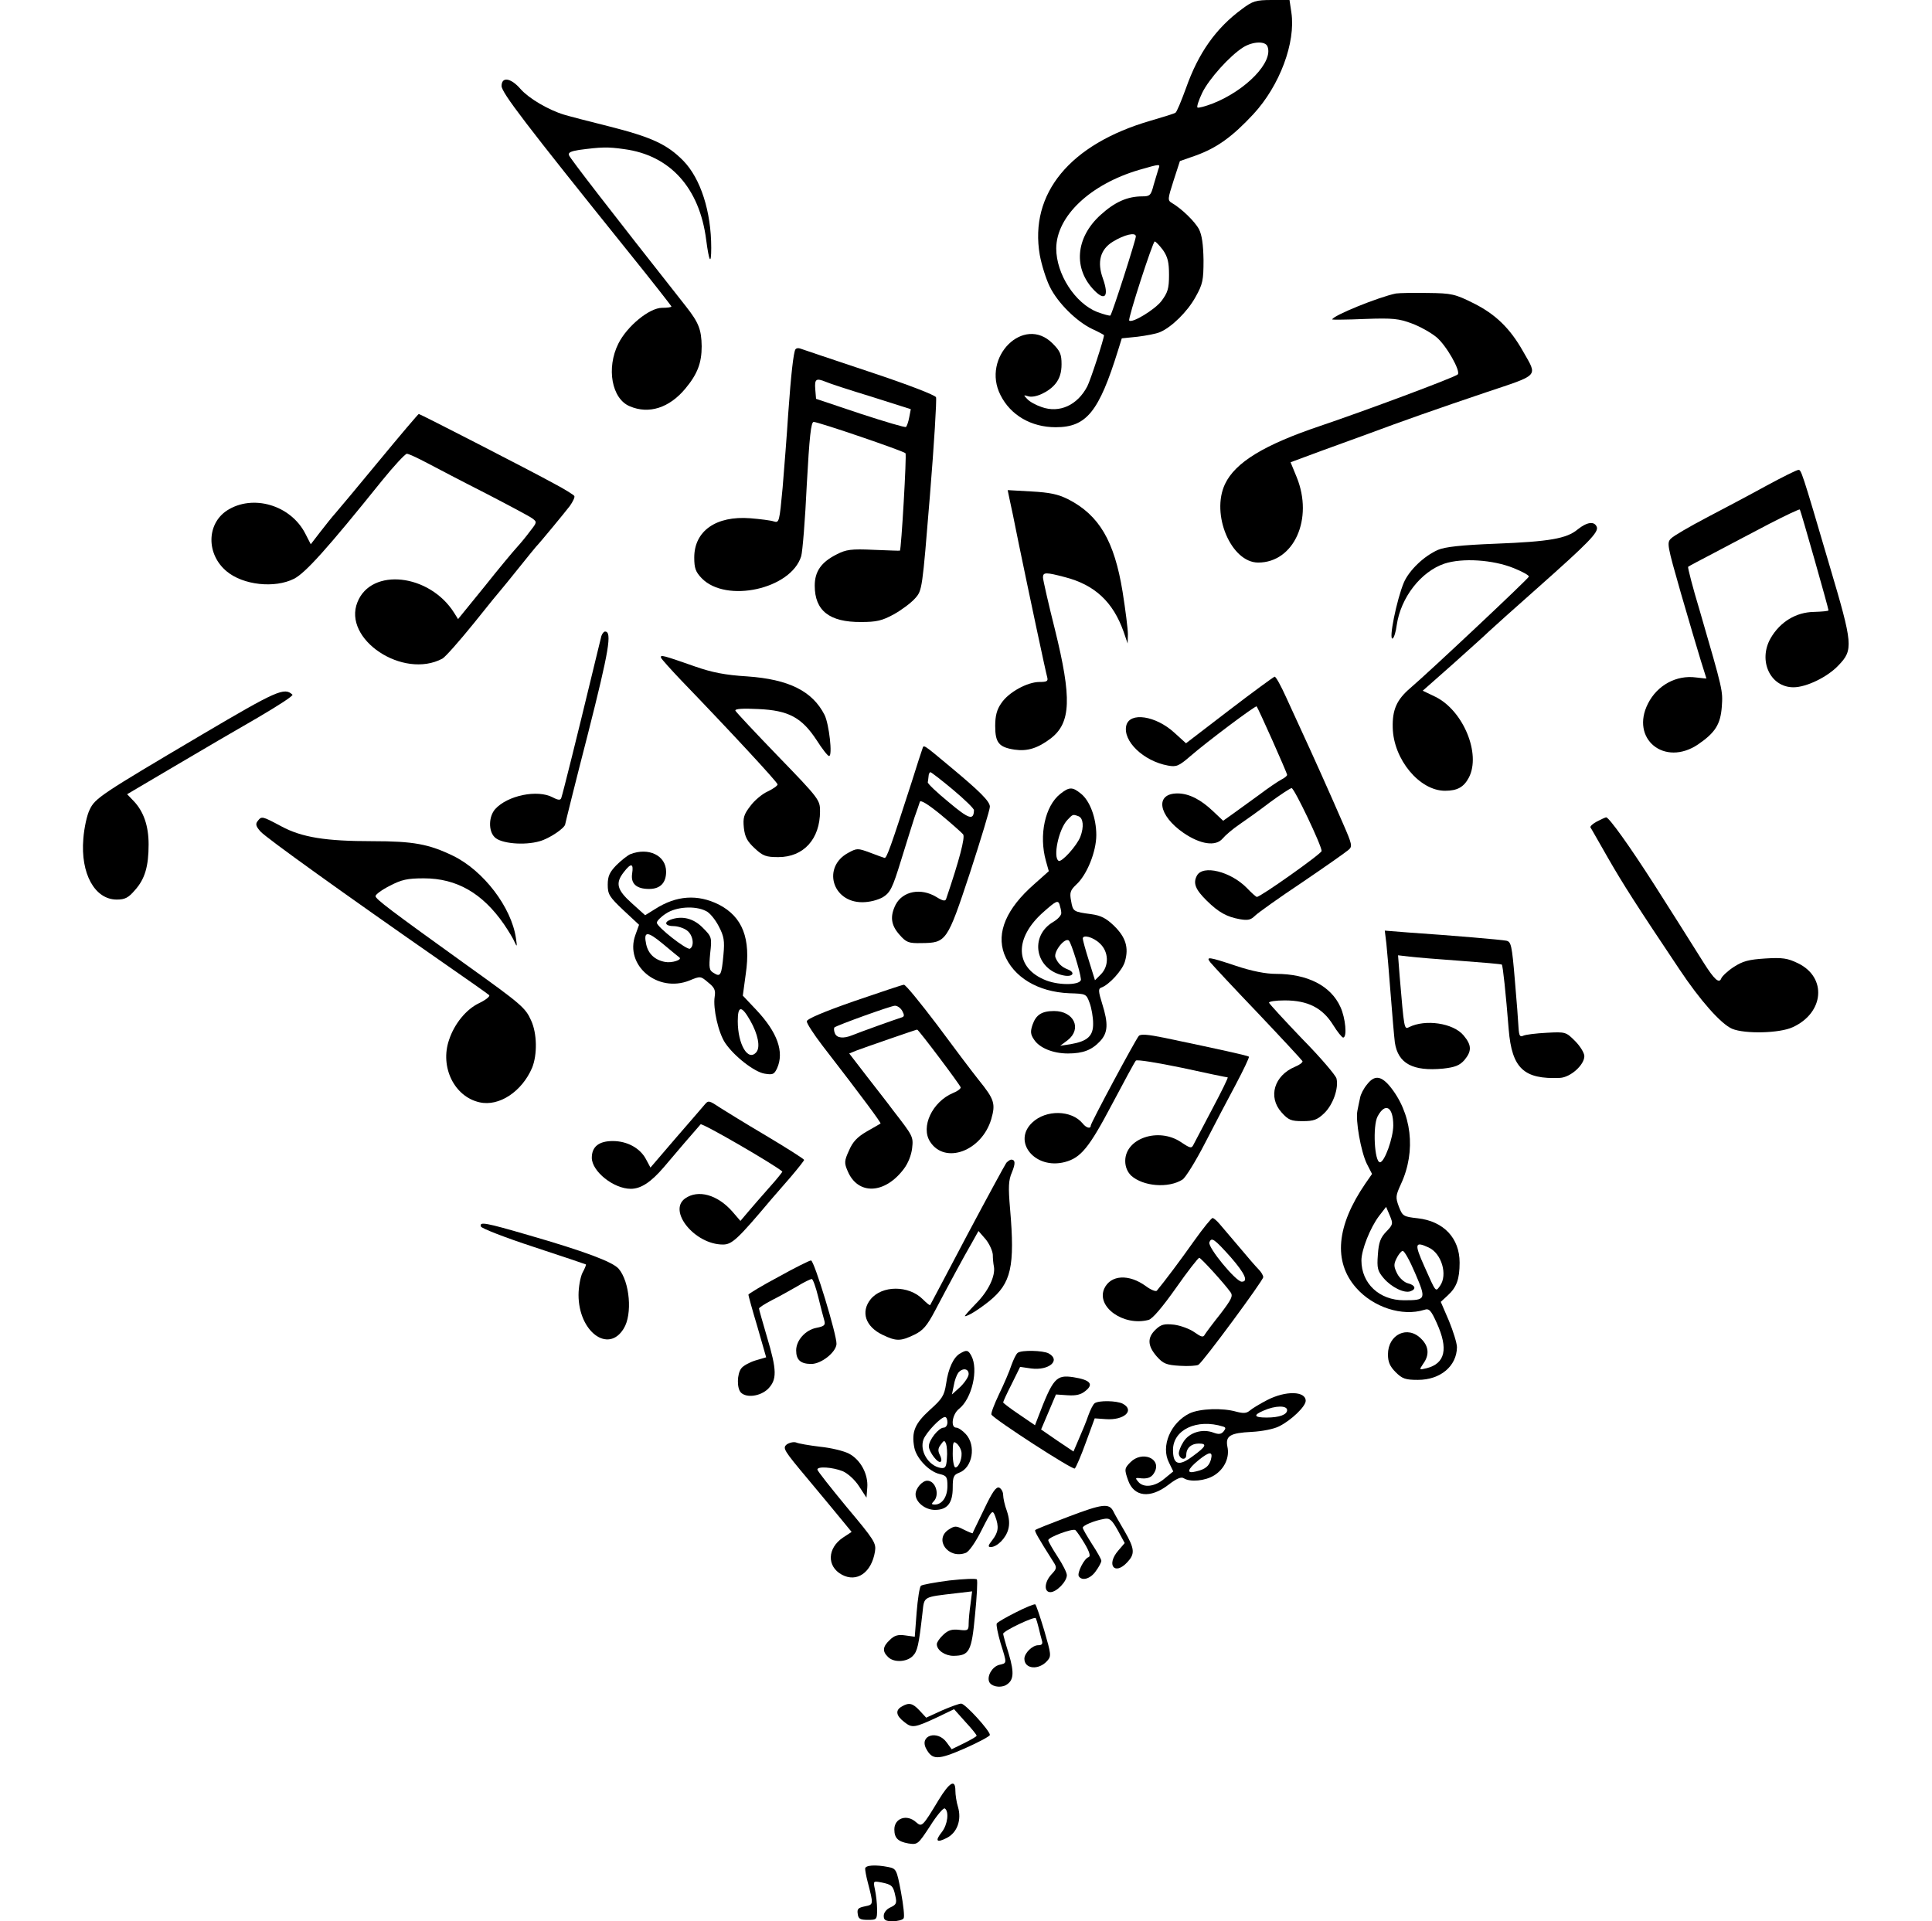 <?xml version="1.0" standalone="no"?>
<!DOCTYPE svg PUBLIC "-//W3C//DTD SVG 20010904//EN"
 "http://www.w3.org/TR/2001/REC-SVG-20010904/DTD/svg10.dtd">
<svg version="1.0" xmlns="http://www.w3.org/2000/svg"
 width="728pt" height="724pt" viewBox="0 0 728 724"
 preserveAspectRatio="xMidYMid meet">

<g transform="translate(0,724) scale(0.1,-0.1)"
fill="#000000" stroke="none">
<path d="M4680 7206 c-98 -72 -164 -165 -211 -298 -18 -49 -35 -91 -40 -93 -4
-3 -46 -16 -94 -30 -303 -88 -457 -274 -417 -506 7 -38 24 -92 38 -120 30 -61
101 -131 160 -159 24 -11 44 -22 44 -23 0 -14 -51 -170 -63 -193 -37 -71 -105
-102 -172 -78 -21 7 -45 20 -54 30 -15 16 -15 16 2 11 26 -9 80 16 105 48 15
19 22 42 22 72 0 38 -5 50 -34 79 -108 108 -269 -52 -196 -195 38 -76 116
-121 208 -121 116 0 163 58 235 290 l14 45 59 6 c32 4 70 11 84 17 44 18 105
78 135 133 27 48 30 63 30 139 -1 59 -6 94 -17 116 -16 30 -66 78 -102 99 -17
10 -16 15 6 84 l24 74 60 21 c80 29 138 71 217 156 99 107 160 270 143 383
l-7 47 -67 0 c-60 0 -72 -4 -112 -34z m96 -141 c23 -58 -80 -165 -206 -215
-29 -11 -55 -18 -58 -15 -3 3 5 28 18 55 25 52 104 140 155 172 36 22 83 24
91 3z m-411 -462 c-3 -10 -11 -37 -18 -60 -10 -39 -14 -43 -42 -43 -57 0 -104
-21 -158 -70 -95 -86 -104 -204 -22 -286 40 -40 54 -19 31 46 -23 63 -10 110
37 139 44 27 87 37 87 20 0 -13 -89 -291 -96 -298 -2 -2 -24 4 -49 13 -84 33
-155 143 -155 240 1 122 129 242 313 296 80 23 80 23 72 3z m17 -305 c18 -26
23 -46 23 -94 0 -52 -5 -67 -29 -99 -25 -32 -110 -84 -121 -73 -6 6 89 298 96
298 4 0 18 -15 31 -32z"/>
<path d="M1890 6916 c0 -25 91 -144 473 -619 92 -114 167 -210 167 -212 0 -3
-16 -5 -35 -5 -48 0 -132 -69 -165 -135 -46 -92 -25 -208 43 -236 72 -31 149
-6 209 66 46 55 62 97 62 160 -1 63 -11 89 -59 150 -290 368 -436 557 -441
570 -4 10 7 15 38 20 83 11 108 12 170 3 173 -23 284 -146 309 -342 11 -84 19
-97 19 -30 0 137 -40 261 -105 328 -61 62 -119 89 -281 130 -77 19 -153 39
-169 44 -59 18 -132 61 -163 96 -37 43 -72 48 -72 12z"/>
<path d="M5260 6134 c-64 -13 -240 -84 -240 -98 0 -1 55 -1 123 2 106 4 129 1
177 -17 30 -11 71 -34 92 -51 38 -31 93 -129 81 -141 -11 -11 -352 -138 -518
-194 -211 -71 -320 -137 -359 -219 -54 -114 23 -296 125 -296 135 0 209 165
145 322 l-23 56 116 43 c64 23 143 52 176 64 123 46 265 96 443 156 206 69
196 58 141 155 -49 87 -104 140 -186 181 -70 35 -83 38 -172 39 -53 1 -107 0
-121 -2z"/>
<path d="M2997 5923 c-7 -13 -16 -89 -27 -243 -5 -80 -15 -205 -21 -278 -12
-129 -13 -133 -33 -127 -12 4 -52 9 -89 12 -129 10 -211 -48 -211 -148 0 -40
5 -54 28 -78 92 -95 337 -41 375 83 5 17 15 138 21 269 10 182 16 237 26 237
18 0 337 -109 346 -118 5 -5 -16 -364 -21 -367 -1 -1 -45 1 -99 3 -85 4 -104
1 -139 -17 -58 -29 -83 -64 -83 -118 0 -94 55 -138 175 -137 58 0 79 5 123 29
29 16 65 43 80 60 27 30 27 32 56 387 16 196 26 362 23 371 -3 8 -106 48 -254
97 -136 45 -253 85 -259 87 -7 2 -14 1 -17 -4z m115 -122 c13 -6 90 -31 172
-56 l148 -47 -6 -31 c-3 -17 -9 -33 -12 -36 -3 -3 -80 20 -172 50 l-167 56 -3
36 c-3 39 3 43 40 28z"/>
<path d="M1428 5503 c-81 -98 -155 -187 -165 -198 -10 -11 -35 -42 -55 -68
l-37 -48 -20 39 c-55 109 -199 151 -296 88 -77 -51 -78 -165 -1 -229 62 -52
181 -65 254 -28 43 22 125 113 330 368 46 57 89 103 95 103 7 0 41 -16 77 -35
36 -19 135 -71 220 -114 85 -44 164 -86 175 -94 19 -14 19 -15 -7 -48 -14 -19
-36 -46 -49 -60 -13 -14 -69 -81 -123 -149 l-100 -123 -15 24 c-93 147 -312
171 -364 40 -57 -140 172 -292 320 -213 11 6 64 66 119 134 54 68 101 125 104
128 3 3 32 39 65 80 33 41 62 77 65 80 13 13 107 127 127 153 12 17 20 34 17
38 -2 4 -37 26 -77 47 -87 48 -504 262 -509 262 -2 0 -70 -80 -150 -177z"/>
<path d="M6655 5409 c-60 -33 -162 -87 -225 -120 -63 -33 -123 -68 -133 -78
-17 -16 -15 -25 37 -207 30 -104 64 -218 75 -254 11 -36 21 -66 21 -67 0 0
-17 1 -39 4 -74 10 -146 -29 -181 -98 -68 -133 62 -240 189 -154 64 44 84 75
89 142 4 61 5 58 -83 361 -27 89 -46 164 -44 166 2 2 47 26 99 53 52 28 145
76 207 109 62 32 113 56 115 54 4 -6 108 -372 108 -380 0 -3 -25 -5 -55 -6
-67 -1 -127 -37 -163 -99 -48 -84 -2 -185 86 -185 49 0 129 39 170 83 56 58
54 79 -33 372 -108 368 -108 365 -119 364 -6 0 -60 -27 -121 -60z"/>
<path d="M3803 5364 c4 -16 20 -94 36 -174 40 -194 101 -481 107 -502 4 -15
-1 -18 -29 -18 -46 0 -117 -39 -144 -80 -17 -24 -23 -48 -23 -86 0 -63 14 -80
73 -89 48 -7 87 5 136 42 77 59 80 152 16 411 -25 99 -45 188 -45 196 0 20 11
20 83 1 112 -29 181 -93 221 -206 l15 -44 1 35 c0 19 -9 91 -20 160 -31 191
-88 288 -204 348 -40 20 -70 26 -140 30 l-89 5 6 -29z"/>
<path d="M5945 5245 c-42 -35 -107 -46 -310 -54 -129 -5 -190 -12 -216 -23
-53 -23 -109 -77 -129 -123 -27 -64 -59 -221 -42 -211 5 3 12 26 15 50 15 104
91 202 180 232 67 22 182 15 261 -17 32 -13 58 -27 57 -32 -1 -7 -372 -356
-448 -421 -50 -43 -67 -81 -65 -149 3 -119 101 -237 197 -237 47 0 71 14 90
50 46 89 -21 252 -126 304 l-48 23 112 99 c61 55 123 110 137 124 15 14 96 87
181 162 195 173 233 212 226 232 -9 23 -37 19 -72 -9z"/>
<path d="M2266 4843 c-2 -10 -19 -76 -36 -148 -51 -212 -110 -449 -115 -462
-3 -9 -11 -9 -32 2 -58 31 -171 7 -217 -44 -25 -28 -26 -83 -2 -106 23 -24
112 -32 170 -15 36 10 96 50 96 65 0 2 38 156 86 342 79 312 91 383 64 383 -5
0 -11 -8 -14 -17z"/>
<path d="M2491 4761 c2 -5 36 -43 74 -83 186 -193 365 -386 365 -394 0 -5 -17
-17 -38 -27 -20 -9 -50 -34 -65 -55 -24 -31 -28 -44 -24 -82 4 -35 13 -51 41
-77 31 -29 43 -33 89 -33 95 0 157 68 157 173 0 42 -3 47 -157 206 -87 90
-160 168 -162 173 -2 7 28 9 86 6 115 -5 164 -32 220 -117 21 -33 42 -60 47
-60 14 -1 0 121 -17 155 -46 90 -135 134 -291 145 -83 5 -133 15 -196 37 -123
43 -133 46 -129 33z"/>
<path d="M4632 4564 l-163 -125 -44 40 c-70 64 -168 79 -181 27 -14 -58 64
-134 157 -151 32 -6 41 -2 85 36 61 53 245 191 249 187 6 -6 115 -251 115
-258 0 -4 -10 -12 -22 -18 -13 -7 -50 -32 -83 -57 -33 -24 -77 -56 -98 -71
l-38 -27 -37 35 c-47 45 -92 68 -135 68 -86 0 -73 -83 23 -149 63 -43 121 -52
147 -21 10 12 38 36 63 53 25 17 77 54 116 84 40 29 76 53 81 53 10 0 113
-216 113 -237 0 -10 -230 -173 -244 -173 -3 0 -20 15 -38 34 -61 62 -166 88
-188 46 -15 -28 -6 -52 38 -95 44 -43 74 -60 124 -69 30 -5 41 -3 57 13 11 11
91 68 178 126 87 59 165 114 174 122 16 13 14 21 -21 101 -48 111 -120 271
-153 342 -14 30 -41 90 -61 133 -19 42 -38 77 -43 77 -4 -1 -81 -57 -171 -126z"/>
<path d="M760 4471 c-379 -224 -402 -239 -422 -282 -10 -19 -21 -69 -24 -110
-11 -131 43 -229 126 -229 31 0 44 7 68 35 38 42 52 90 52 173 0 70 -19 124
-56 163 l-25 26 178 105 c98 58 240 141 315 184 75 44 134 82 130 86 -30 29
-59 16 -342 -151z"/>
<path d="M3476 4419 c-3 -8 -21 -63 -40 -124 -80 -248 -95 -290 -103 -288 -4
1 -29 10 -55 20 -46 17 -49 17 -82 -1 -98 -53 -61 -186 53 -186 28 0 58 8 78
19 28 18 36 34 68 138 20 65 43 138 51 163 9 25 18 51 20 58 2 9 30 -8 79 -48
41 -34 79 -68 84 -74 9 -10 -15 -100 -64 -244 -3 -9 -13 -7 -37 8 -58 35 -126
22 -153 -29 -22 -44 -18 -77 14 -113 26 -30 35 -33 83 -32 94 1 97 5 183 265
41 126 75 238 75 249 0 20 -37 57 -150 151 -103 86 -99 83 -104 68z m115 -155
c43 -36 79 -71 79 -77 -1 -40 -19 -34 -95 30 -44 36 -80 70 -79 75 1 4 2 15 3
23 0 8 4 15 7 15 3 0 42 -30 85 -66z"/>
<path d="M3995 4248 c-57 -45 -81 -155 -54 -252 l11 -39 -55 -49 c-105 -92
-143 -182 -113 -263 34 -87 126 -143 245 -148 64 -2 64 -2 77 -37 7 -19 13
-54 13 -76 1 -48 -21 -68 -85 -79 l-39 -6 28 21 c55 43 24 110 -51 110 -46 0
-68 -14 -81 -51 -9 -26 -8 -37 5 -56 20 -32 72 -53 128 -53 57 0 90 13 121 46
30 32 32 66 8 142 -14 45 -15 56 -4 60 30 10 81 66 90 99 15 52 3 91 -41 134
-30 29 -50 39 -86 44 -68 9 -69 10 -76 50 -6 31 -3 40 19 61 41 37 76 125 76
187 0 64 -24 130 -59 157 -31 25 -43 25 -77 -2z m69 -84 c18 -7 21 -40 7 -77
-13 -34 -71 -98 -82 -91 -22 13 0 119 33 154 21 22 20 22 42 14z m-65 -364 c1
-9 -13 -24 -30 -34 -92 -54 -68 -181 39 -202 35 -7 46 11 15 23 -23 9 -37 23
-46 45 -8 22 37 78 51 63 9 -10 42 -115 45 -145 3 -22 -77 -25 -130 -5 -120
46 -124 160 -9 260 44 39 52 43 58 28 3 -10 7 -25 7 -33z m145 -115 c34 -31
36 -85 4 -117 l-22 -22 -23 74 c-13 41 -23 78 -23 83 0 16 39 6 64 -18z"/>
<path d="M971 4146 c-9 -11 -7 -20 11 -40 22 -24 310 -231 688 -494 91 -63
169 -118 173 -122 5 -4 -12 -18 -37 -30 -49 -23 -94 -78 -114 -139 -35 -102
20 -214 115 -235 74 -17 160 41 198 130 20 49 19 130 -4 179 -21 47 -37 61
-241 207 -288 207 -345 250 -345 261 0 6 24 24 54 39 44 23 66 28 128 28 124
0 221 -56 302 -173 17 -25 36 -56 41 -69 8 -18 9 -15 4 17 -17 116 -122 254
-237 310 -91 44 -149 55 -303 55 -176 0 -266 14 -344 56 -73 39 -74 39 -89 20z"/>
<path d="M6017 4144 c-15 -8 -26 -18 -24 -22 3 -4 32 -56 66 -115 58 -101 108
-179 268 -418 79 -119 158 -208 200 -226 48 -20 179 -17 228 6 119 54 130 188
20 241 -39 19 -58 22 -123 18 -63 -4 -85 -10 -119 -32 -23 -15 -44 -35 -47
-43 -8 -21 -26 -5 -67 60 -82 131 -101 160 -184 291 -94 147 -172 256 -183
256 -4 -1 -20 -8 -35 -16z"/>
<path d="M2375 4021 c-11 -5 -35 -24 -53 -42 -25 -26 -32 -41 -32 -73 0 -36 6
-46 59 -96 l59 -55 -14 -39 c-41 -114 84 -219 204 -171 41 17 42 17 70 -7 24
-19 29 -29 25 -54 -7 -44 14 -137 40 -175 34 -50 110 -109 148 -115 31 -5 36
-3 47 20 28 62 1 136 -78 220 l-51 54 11 81 c20 134 -12 216 -101 262 -80 40
-160 35 -241 -17 l-37 -23 -50 45 c-57 51 -63 76 -30 118 27 35 37 33 31 -6
-6 -38 16 -58 64 -58 42 0 64 23 64 65 0 61 -66 93 -135 66z m285 -214 c14 -6
35 -32 48 -57 20 -38 23 -55 18 -108 -7 -77 -11 -85 -36 -69 -18 10 -19 19
-14 74 7 61 6 63 -29 98 -35 35 -78 45 -121 29 -26 -10 -18 -24 12 -24 15 0
38 -7 50 -16 23 -16 30 -58 12 -69 -11 -7 -125 82 -125 98 0 6 15 22 34 34 38
26 110 31 151 10z m-100 -175 c12 -9 -29 -22 -54 -17 -38 7 -63 30 -71 66 -11
51 4 51 63 2 31 -26 59 -49 62 -51z m267 -238 c29 -51 39 -100 23 -119 -31
-37 -70 29 -70 117 0 59 14 60 47 2z"/>
<path d="M5224 3684 c3 -27 10 -112 16 -189 6 -77 13 -160 16 -184 12 -79 68
-109 182 -98 45 5 62 12 80 32 28 34 28 56 -3 93 -39 47 -145 62 -206 31 -18
-9 -18 -7 -35 193 l-6 78 43 -5 c24 -3 111 -10 194 -16 82 -6 151 -12 154 -14
4 -4 15 -107 26 -245 12 -146 57 -188 193 -182 40 2 92 49 92 82 0 12 -16 38
-35 57 -34 34 -36 35 -107 31 -40 -2 -80 -7 -88 -11 -13 -6 -16 0 -18 30 -1
21 -7 102 -14 181 -11 131 -14 143 -32 147 -21 4 -195 19 -370 31 l-88 7 6
-49z"/>
<path d="M4561 3613 c8 -10 88 -96 179 -191 91 -96 166 -177 168 -181 1 -5
-11 -14 -28 -21 -79 -33 -103 -114 -51 -172 26 -29 36 -33 80 -33 41 0 55 5
81 30 33 32 55 94 46 131 -4 13 -61 80 -129 149 -67 70 -123 131 -125 136 -2
5 25 9 59 9 87 0 142 -28 182 -92 16 -26 34 -48 38 -48 16 0 9 74 -10 115 -36
80 -124 125 -243 125 -38 0 -90 10 -150 30 -105 35 -115 36 -97 13z"/>
<path d="M3218 3467 c-117 -41 -178 -67 -178 -76 0 -8 26 -48 58 -90 157 -203
223 -293 220 -295 -2 -1 -25 -15 -52 -30 -36 -21 -53 -39 -67 -72 -18 -39 -18
-47 -5 -77 38 -91 139 -88 211 7 17 22 29 53 32 79 5 44 3 46 -72 143 -16 22
-60 78 -98 127 l-67 87 27 11 c26 10 225 79 229 79 5 0 164 -211 164 -218 0
-5 -13 -15 -29 -21 -78 -33 -123 -128 -86 -184 56 -86 194 -35 230 85 17 59
12 75 -47 148 -24 30 -95 124 -157 208 -63 83 -119 152 -125 151 -6 0 -91 -29
-188 -62z m182 -37 c8 -15 8 -21 -2 -24 -23 -7 -162 -57 -186 -67 -34 -14 -59
-11 -66 7 -4 9 -4 19 -2 22 9 8 211 81 228 82 10 0 22 -9 28 -20z"/>
<path d="M4291 3336 c-14 -17 -181 -328 -181 -338 0 -13 -17 -9 -31 9 -42 50
-137 52 -189 3 -77 -72 10 -179 123 -149 60 16 91 54 178 219 45 85 85 159 89
163 4 5 82 -8 174 -27 91 -20 168 -36 172 -36 3 0 -23 -53 -57 -117 -34 -65
-66 -126 -71 -135 -8 -17 -12 -16 -48 8 -85 57 -210 14 -210 -71 0 -22 8 -41
22 -55 45 -41 141 -49 194 -15 11 7 49 68 84 136 35 68 88 169 117 223 29 55
51 101 49 104 -4 4 -108 27 -318 71 -64 13 -90 15 -97 7z"/>
<path d="M5151 3153 c-12 -14 -24 -37 -26 -50 -3 -12 -7 -34 -10 -48 -8 -37
13 -154 35 -200 l20 -39 -25 -36 c-109 -159 -122 -294 -35 -393 65 -74 174
-109 257 -83 18 6 25 -1 47 -50 44 -97 32 -152 -38 -170 -29 -7 -29 -7 -13 17
24 33 21 66 -8 94 -51 52 -125 16 -125 -59 0 -28 7 -45 29 -67 25 -25 37 -29
84 -29 85 0 146 52 147 123 0 15 -14 60 -30 99 l-31 72 26 24 c34 31 45 62 45
124 0 92 -60 156 -158 167 -54 6 -57 8 -71 44 -13 35 -12 41 8 85 58 125 41
269 -44 371 -33 38 -57 39 -84 4z m99 -154 c0 -47 -33 -139 -50 -139 -21 0
-28 137 -9 173 29 54 59 36 59 -34z m-27 -401 c-21 -22 -28 -40 -31 -86 -4
-51 -1 -62 22 -89 29 -34 78 -58 101 -49 23 8 18 23 -10 30 -13 3 -32 20 -40
36 -13 26 -14 35 -3 57 7 15 18 28 23 29 6 2 27 -36 47 -83 43 -100 42 -103
-42 -103 -92 0 -160 63 -160 150 0 40 33 123 66 167 l27 35 14 -33 c13 -31 12
-34 -14 -61z m160 -59 c49 -22 73 -103 43 -145 -17 -23 -14 -27 -59 74 -38 85
-36 95 16 71z"/>
<path d="M2655 3077 c-6 -7 -54 -63 -108 -125 l-96 -112 -16 30 c-22 43 -71
70 -126 70 -52 0 -79 -21 -79 -63 0 -51 82 -117 147 -117 38 0 76 25 124 81
41 49 122 143 139 162 6 6 277 -151 308 -178 1 -1 -21 -29 -50 -61 -29 -33
-65 -74 -80 -92 l-28 -33 -31 36 c-56 63 -128 83 -177 49 -67 -47 36 -174 142
-174 34 0 55 19 182 170 12 14 45 52 73 84 28 33 51 62 51 65 0 3 -64 44 -143
91 -78 46 -157 95 -176 107 -39 26 -42 27 -56 10z"/>
<path d="M3792 2858 c-5 -7 -72 -130 -148 -273 -75 -143 -138 -261 -139 -263
-2 -2 -14 8 -28 22 -53 53 -154 53 -197 -1 -37 -47 -19 -102 45 -133 52 -25
68 -25 120 0 33 16 48 33 79 92 49 93 107 201 139 256 l24 43 27 -31 c14 -17
26 -44 27 -58 0 -15 2 -35 4 -44 7 -36 -21 -94 -67 -140 -26 -27 -45 -48 -42
-48 12 0 52 25 92 57 82 67 97 129 78 348 -7 82 -6 107 7 137 14 34 13 48 -3
48 -4 0 -12 -6 -18 -12z"/>
<path d="M4499 2563 c-53 -75 -111 -152 -140 -187 -4 -4 -22 3 -41 17 -64 47
-133 43 -157 -9 -31 -69 73 -143 167 -118 15 4 52 48 103 120 44 63 84 114 88
114 6 0 93 -95 118 -130 10 -14 3 -27 -38 -81 -28 -35 -54 -70 -59 -78 -6 -12
-13 -10 -40 9 -17 12 -52 25 -76 28 -37 4 -49 1 -69 -18 -33 -31 -31 -62 4
-102 24 -27 36 -32 87 -35 32 -2 64 0 70 4 20 14 244 318 244 330 0 7 -8 20
-18 30 -10 10 -42 47 -72 83 -30 35 -64 75 -74 87 -11 13 -23 23 -27 23 -4 0
-36 -39 -70 -87z m138 -60 c54 -62 68 -93 42 -93 -22 0 -128 129 -122 148 8
21 18 14 80 -55z"/>
<path d="M1812 2618 c2 -7 92 -42 199 -77 107 -35 195 -65 197 -66 1 -1 -4
-15 -13 -31 -8 -16 -15 -54 -15 -84 0 -138 112 -222 170 -127 34 54 23 177
-19 226 -23 26 -130 66 -338 126 -165 48 -187 52 -181 33z"/>
<path d="M2933 2428 c-62 -33 -113 -64 -113 -67 0 -3 15 -58 34 -121 l33 -115
-41 -12 c-22 -7 -46 -20 -53 -30 -16 -21 -17 -75 -1 -91 21 -21 73 -14 102 14
34 35 34 69 -4 196 -16 55 -30 103 -30 107 0 3 21 17 48 31 26 13 69 37 95 52
26 16 51 28 56 28 4 0 15 -30 24 -67 9 -38 20 -78 23 -89 5 -18 0 -22 -30 -28
-41 -8 -76 -47 -76 -85 0 -36 17 -51 57 -51 38 0 93 44 95 75 2 32 -84 315
-96 315 -6 0 -62 -28 -123 -62z"/>
<path d="M3617 2139 c-24 -14 -44 -56 -52 -114 -7 -44 -14 -56 -61 -98 -56
-51 -70 -82 -59 -141 8 -42 56 -92 96 -101 26 -6 29 -11 29 -45 0 -41 -20 -70
-48 -70 -12 0 -13 3 -4 12 24 24 8 78 -24 78 -19 0 -44 -29 -44 -51 0 -30 36
-59 73 -59 47 0 67 26 67 84 0 40 3 48 24 56 51 19 65 103 25 146 -12 13 -28
24 -36 24 -22 0 -15 51 11 71 48 38 74 148 46 200 -12 22 -18 23 -43 8z m33
-77 c0 -10 -14 -31 -31 -48 l-32 -29 7 34 c3 19 11 40 17 48 16 19 39 16 39
-5z m-80 -182 c0 -11 -6 -20 -14 -20 -19 0 -56 -47 -56 -70 0 -22 36 -68 45
-58 4 3 2 15 -4 26 -7 14 -7 24 4 38 12 17 14 17 20 3 3 -9 5 -34 3 -55 -2
-33 -6 -38 -23 -36 -47 8 -81 65 -65 108 11 27 65 84 81 84 5 0 9 -9 9 -20z
m52 -108 c6 -22 -8 -62 -22 -62 -5 0 -10 23 -10 51 0 43 2 50 14 40 8 -6 16
-20 18 -29z"/>
<path d="M3835 2142 c-6 -4 -16 -25 -24 -47 -7 -22 -28 -71 -47 -110 -18 -38
-31 -72 -28 -76 12 -19 307 -210 314 -203 5 5 24 49 42 99 l33 90 42 -3 c69
-5 110 33 64 58 -23 12 -91 13 -106 2 -6 -4 -16 -24 -24 -46 -7 -21 -23 -60
-35 -87 l-21 -49 -61 41 -61 42 28 66 28 66 44 -3 c32 -2 50 2 68 17 31 25 17
41 -46 51 -66 10 -77 -3 -135 -155 l-10 -26 -60 41 c-33 22 -60 43 -60 45 0 3
14 34 32 69 l32 65 41 -6 c68 -9 114 31 66 57 -22 11 -101 13 -116 2z"/>
<path d="M4775 1964 c-27 -14 -57 -32 -66 -40 -12 -10 -23 -11 -50 -4 -52 15
-137 12 -176 -6 -72 -35 -110 -124 -78 -186 l16 -33 -33 -27 c-36 -31 -79 -36
-99 -12 -11 13 -11 15 2 14 34 -5 50 2 61 25 23 50 -49 78 -92 35 -23 -23 -24
-27 -9 -69 22 -62 83 -69 151 -17 31 24 49 32 59 25 24 -15 80 -10 114 11 39
24 59 68 50 108 -8 41 10 52 92 56 39 2 84 11 103 21 46 23 100 75 100 96 0
37 -75 39 -145 3z m75 -38 c0 -17 -29 -28 -77 -28 -48 0 -52 9 -12 26 45 20
89 20 89 2z m-241 -62 c10 -3 11 -7 1 -19 -9 -10 -18 -11 -37 -4 -42 16 -92 1
-114 -35 -11 -17 -18 -37 -17 -45 4 -22 28 -25 28 -4 0 26 19 43 47 43 33 0
28 -11 -23 -48 -52 -39 -74 -32 -74 24 0 76 90 119 189 88z m-46 -124 c-7 -25
-21 -37 -56 -45 -38 -10 -34 7 10 43 41 33 54 33 46 2z"/>
<path d="M2965 1797 c-17 -14 -13 -21 81 -133 55 -66 114 -137 131 -158 l32
-39 -32 -21 c-60 -40 -62 -109 -5 -140 57 -31 112 8 125 87 5 32 -2 43 -106
167 -61 74 -111 137 -111 142 0 13 57 9 95 -6 19 -8 46 -32 62 -57 l28 -43 3
38 c4 50 -25 105 -69 128 -19 10 -68 22 -109 26 -41 5 -82 12 -90 16 -9 3 -24
0 -35 -7z"/>
<path d="M3708 1552 c-23 -48 -43 -88 -43 -90 -1 -1 -16 5 -34 14 -29 15 -34
14 -56 0 -57 -37 -2 -113 64 -88 12 4 37 40 60 86 39 77 41 78 51 52 15 -40
12 -60 -11 -90 -16 -20 -17 -26 -6 -26 24 0 57 33 66 66 6 21 4 43 -5 70 -8
21 -14 49 -14 60 0 12 -7 24 -15 28 -12 4 -26 -17 -57 -82z"/>
<path d="M4025 1524 c-66 -25 -122 -47 -124 -50 -4 -3 10 -28 69 -121 13 -20
12 -25 -8 -46 -27 -29 -29 -67 -4 -67 23 0 62 40 62 64 0 10 -16 41 -35 70
-19 29 -35 57 -35 62 0 11 91 45 102 38 4 -3 20 -26 35 -51 19 -32 23 -48 15
-51 -17 -5 -44 -60 -37 -72 12 -19 44 -10 64 19 12 16 21 34 21 39 0 6 -16 34
-35 63 -19 30 -35 57 -35 62 0 8 41 26 80 33 21 4 29 -2 52 -43 l26 -48 -24
-28 c-47 -54 -14 -96 34 -44 29 31 28 50 -10 116 -18 31 -38 65 -43 76 -16 31
-41 28 -170 -21z"/>
<path d="M3577 1284 c-54 -7 -103 -16 -107 -20 -5 -5 -12 -50 -16 -100 l-7
-92 -36 5 c-27 4 -41 0 -58 -17 -27 -25 -29 -43 -7 -64 21 -22 70 -20 93 3 18
18 23 40 37 163 7 63 0 59 128 74 l59 7 -6 -48 c-4 -26 -7 -60 -7 -74 0 -25
-3 -27 -36 -23 -27 3 -41 -1 -60 -19 -13 -12 -24 -28 -24 -35 0 -23 31 -44 63
-44 60 1 68 16 81 154 7 69 10 129 7 134 -3 4 -50 2 -104 -4z"/>
<path d="M3828 1164 c-36 -18 -69 -37 -72 -42 -3 -5 4 -38 14 -73 25 -80 25
-76 -5 -83 -26 -7 -46 -41 -38 -63 7 -18 40 -25 62 -14 31 17 34 45 12 119
-12 38 -21 72 -21 75 0 11 119 67 123 59 2 -4 7 -20 11 -37 4 -16 9 -38 12
-47 4 -13 0 -18 -14 -18 -22 0 -52 -30 -52 -51 0 -39 54 -44 86 -8 16 18 15
24 -11 114 -16 53 -31 98 -34 99 -3 2 -36 -11 -73 -30z"/>
<path d="M3398 809 c-25 -14 -22 -34 9 -58 30 -24 38 -23 128 19 l60 29 42
-47 c24 -26 43 -49 43 -53 0 -3 -21 -15 -47 -28 l-47 -23 -19 26 c-35 48 -104
26 -77 -24 23 -43 44 -43 145 1 52 23 95 46 95 51 0 16 -93 118 -108 118 -8 0
-41 -12 -73 -26 l-59 -27 -25 27 c-26 28 -40 31 -67 15z"/>
<path d="M3537 457 c-61 -101 -63 -103 -85 -84 -35 32 -82 15 -82 -27 0 -33
14 -46 53 -53 35 -5 36 -4 82 66 25 40 50 69 55 66 17 -11 11 -61 -11 -89 -27
-34 -20 -42 19 -22 39 20 56 68 42 116 -6 19 -10 47 -10 62 0 45 -22 32 -63
-35z"/>
<path d="M3260 198 c0 -7 4 -29 9 -48 23 -89 23 -87 -10 -94 -25 -5 -30 -10
-27 -28 2 -19 9 -23 38 -23 34 0 35 1 35 40 0 22 -4 55 -8 74 -7 33 -7 33 25
27 39 -8 44 -13 52 -52 6 -26 3 -32 -19 -42 -15 -7 -25 -20 -25 -32 0 -16 7
-20 34 -20 19 0 38 5 41 11 4 6 -1 50 -10 99 -16 85 -18 88 -47 94 -50 10 -88
7 -88 -6z"/>
</g>
</svg>
